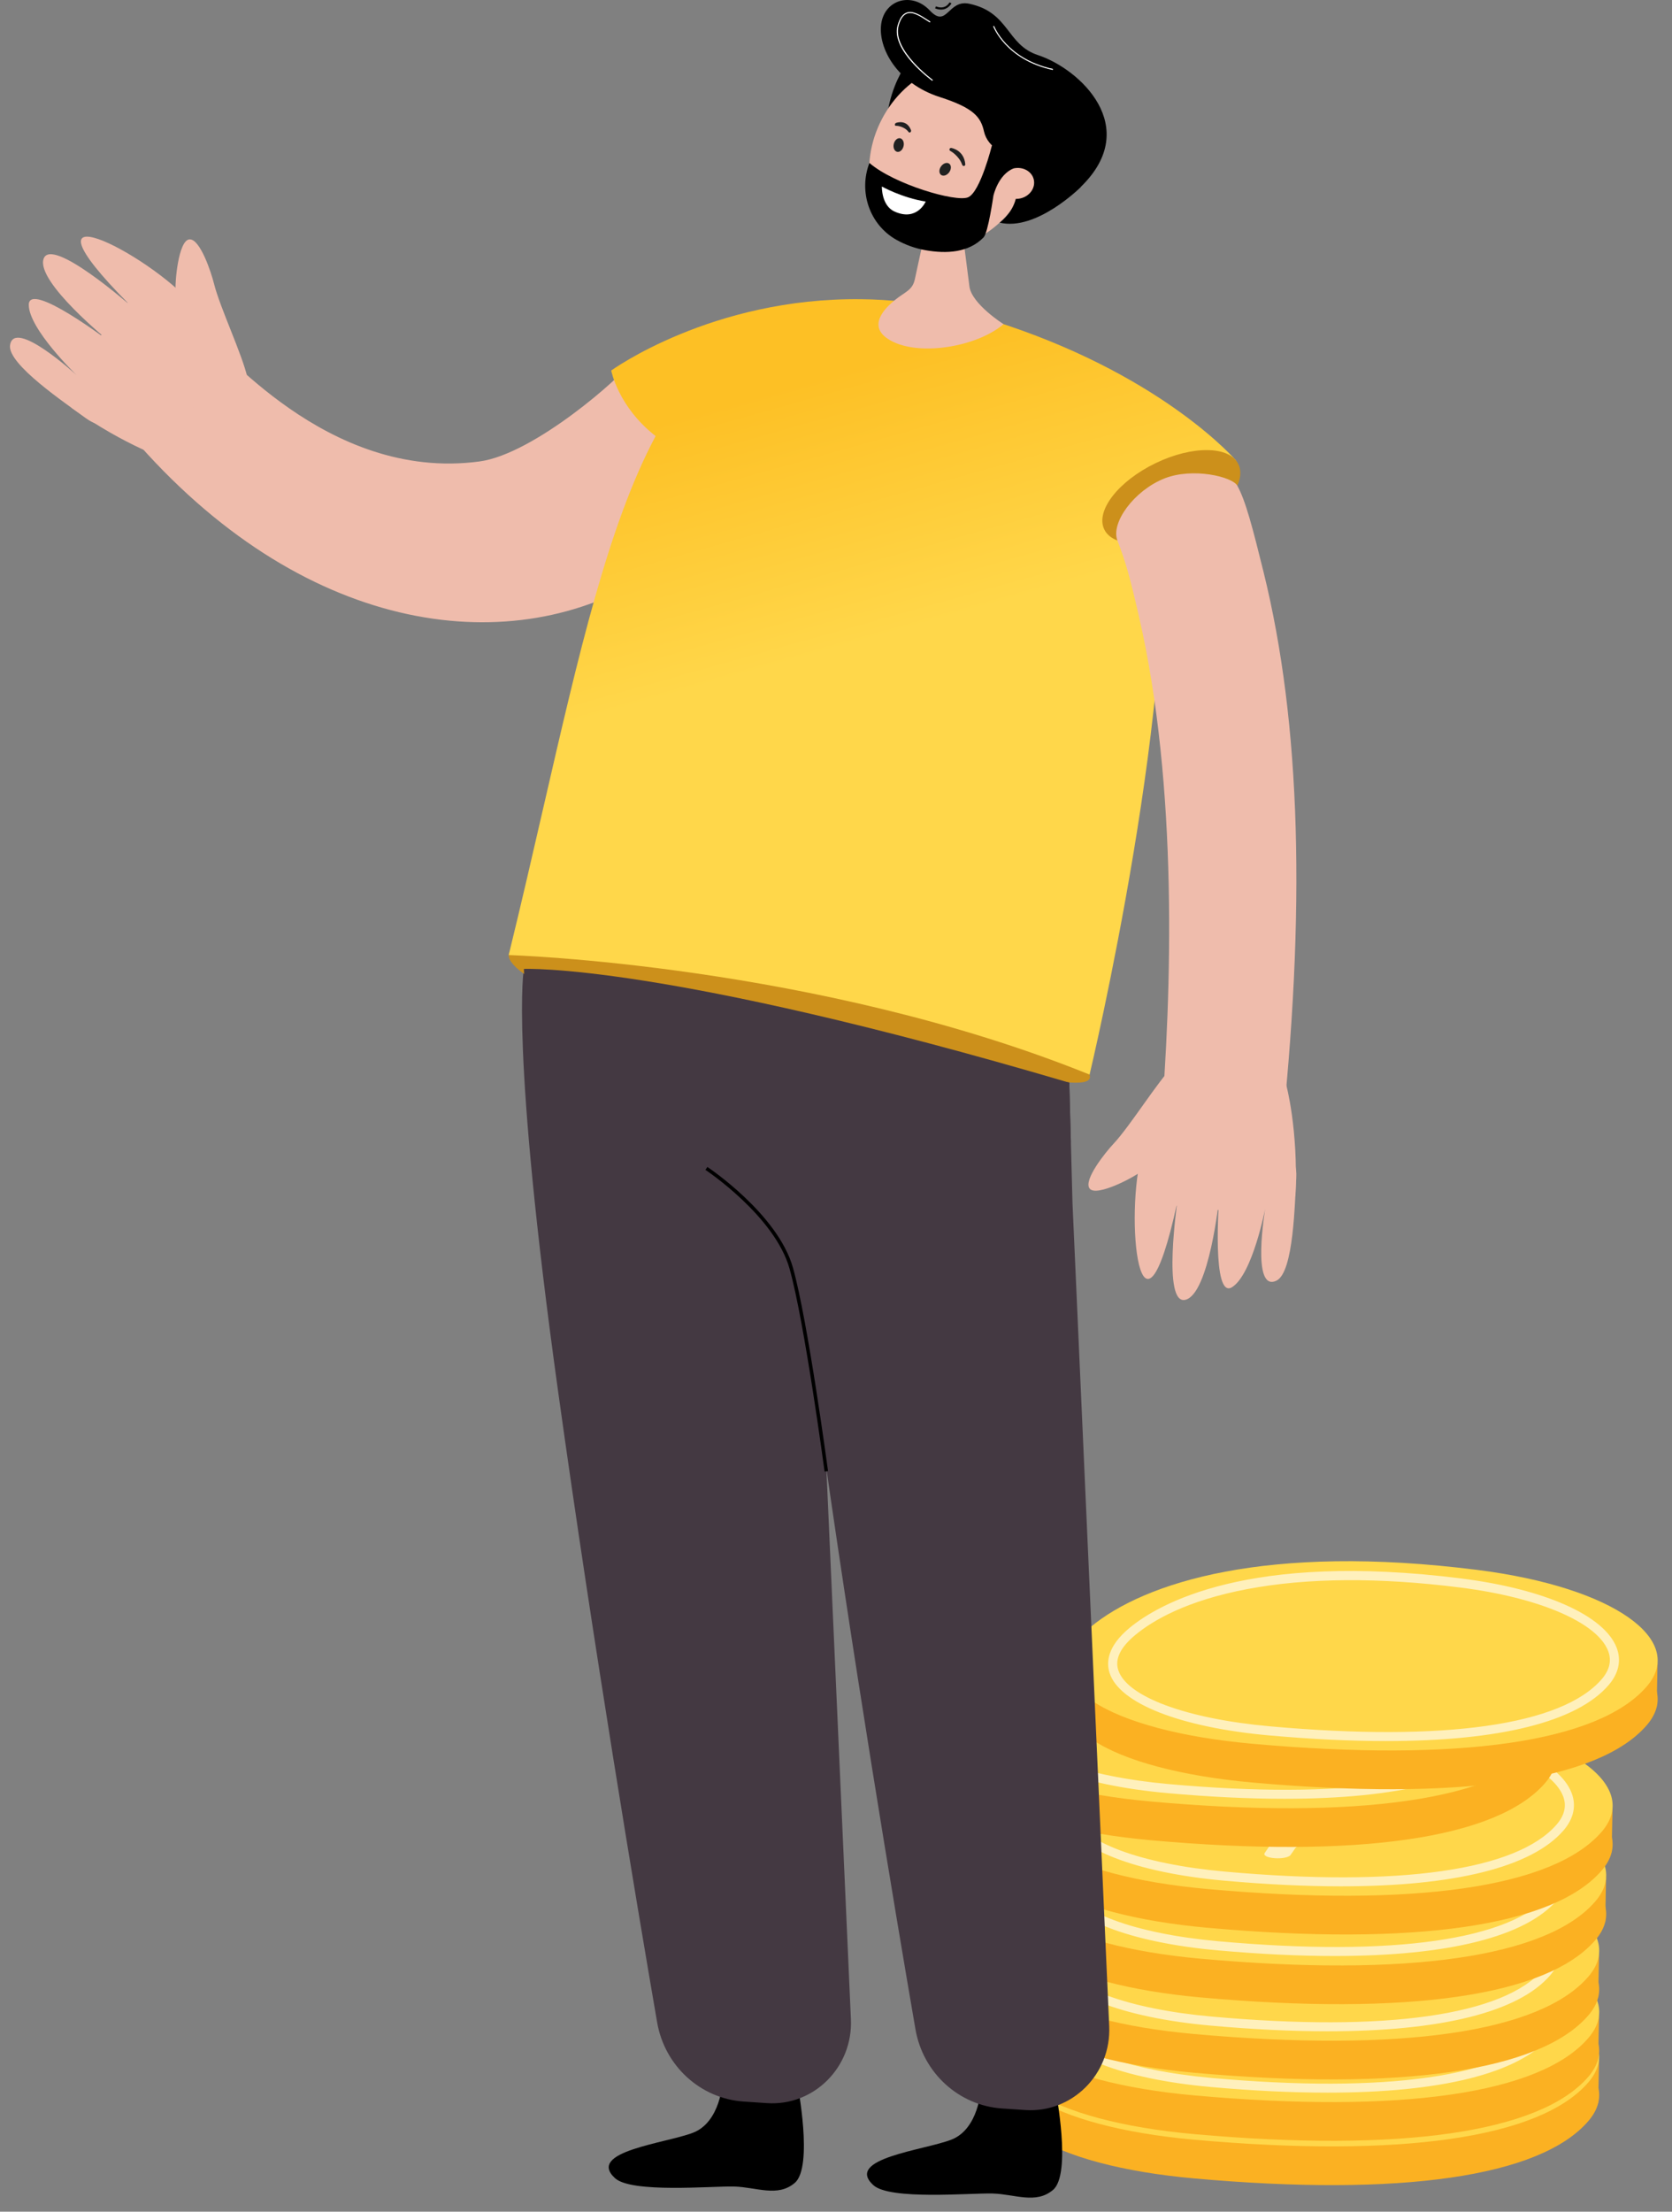 <svg width="90" height="119" viewBox="0 0 90 119" fill="none" xmlns="http://www.w3.org/2000/svg">
<rect x="0" y="0" width="90" height="119" fill="#808080" stroke="none"/>
<path d="M54.321 113.145V110.981L86.075 110.786L86.029 113.145H54.321Z" fill="#FBB122"/>
<path d="M55.566 110.921C58.455 108.525 65.046 106.417 76.387 107.857C83.772 108.795 87.63 111.643 85.499 114.121C82.908 117.135 75.368 118.205 64.261 117.208C56.617 116.521 51.953 113.918 55.566 110.921Z" fill="#FBB122"/>
<path d="M55.566 108.838C58.455 106.441 65.046 104.334 76.387 105.773C83.772 106.711 87.63 109.559 85.499 112.038C82.908 115.051 75.368 116.121 64.261 115.125C56.617 114.437 51.953 111.834 55.566 108.838Z" fill="#FFD74A"/>
<path d="M71.459 114.979C69.549 114.979 67.448 114.879 65.175 114.675C60.386 114.244 57.09 112.952 56.574 111.299C56.403 110.751 56.449 109.889 57.646 108.896C59.196 107.611 64.045 104.775 75.54 106.235C80.013 106.802 83.206 108.226 83.871 109.951C84.135 110.634 83.988 111.332 83.445 111.964C81.74 113.949 77.568 114.979 71.459 114.979ZM69.563 106.322C67.548 106.322 65.691 106.481 64.007 106.799C60.729 107.417 58.91 108.486 57.961 109.272C57.169 109.93 56.859 110.562 57.044 111.152C57.493 112.59 60.703 113.779 65.219 114.186C74.599 115.029 80.939 114.126 83.072 111.646C83.498 111.152 83.612 110.641 83.415 110.128C82.824 108.597 79.708 107.258 75.48 106.722C73.383 106.455 71.406 106.322 69.563 106.322Z" fill="#FFF0BC"/>
<path d="M54.321 110.761V108.599L86.075 108.402L86.029 110.761H54.321Z" fill="#FBB122"/>
<path d="M55.566 108.537C58.455 106.141 65.046 104.033 76.387 105.472C83.772 106.411 87.63 109.258 85.499 111.737C82.908 114.75 75.368 115.82 64.261 114.824C56.617 114.137 51.953 111.533 55.566 108.537Z" fill="#FBB122"/>
<path d="M55.566 106.453C58.455 104.057 65.046 101.949 76.387 103.389C83.772 104.327 87.63 107.175 85.499 109.653C82.908 112.667 75.368 113.737 64.261 112.74C56.617 112.053 51.953 109.45 55.566 106.453Z" fill="#FFD74A"/>
<path d="M71.459 112.595C69.549 112.595 67.448 112.494 65.175 112.291C60.386 111.86 57.09 110.568 56.574 108.915C56.403 108.366 56.449 107.505 57.646 106.511C59.196 105.226 64.045 102.39 75.54 103.85C80.013 104.418 83.206 105.841 83.871 107.566C84.135 108.25 83.988 108.947 83.445 109.58C81.74 111.564 77.568 112.595 71.459 112.595ZM69.563 103.937C67.548 103.937 65.691 104.096 64.007 104.414C60.729 105.033 58.91 106.101 57.961 106.889C57.169 107.547 56.859 108.18 57.044 108.769C57.493 110.207 60.703 111.398 65.219 111.804C74.599 112.646 80.939 111.744 83.072 109.263C83.498 108.769 83.612 108.258 83.415 107.746C82.824 106.214 79.708 104.876 75.48 104.339C73.383 104.071 71.406 103.937 69.563 103.937Z" fill="#FFF0BC"/>
<path d="M54.321 107.459V105.296L86.075 105.1L86.029 107.459H54.321Z" fill="#FBB122"/>
<path d="M55.566 105.235C58.455 102.838 65.046 100.731 76.387 102.17C83.772 103.108 87.63 105.956 85.499 108.435C82.908 111.448 75.368 112.518 64.261 111.522C56.617 110.834 51.953 108.231 55.566 105.235Z" fill="#FBB122"/>
<path d="M55.566 103.151C58.455 100.755 65.046 98.647 76.387 100.086C83.772 101.025 87.63 103.872 85.499 106.351C82.908 109.364 75.368 110.434 64.261 109.438C56.617 108.751 51.953 106.147 55.566 103.151Z" fill="#FFD74A"/>
<path d="M71.459 109.293C69.549 109.293 67.448 109.192 65.175 108.988C60.386 108.558 57.09 107.265 56.574 105.612C56.403 105.064 56.449 104.202 57.646 103.209C59.196 101.924 64.045 99.088 75.54 100.548C80.013 101.115 83.206 102.539 83.871 104.264C84.135 104.948 83.988 105.645 83.445 106.277C81.74 108.262 77.568 109.293 71.459 109.293ZM57.961 103.587C57.167 104.245 56.859 104.877 57.044 105.467C57.493 106.905 60.703 108.096 65.219 108.501C74.599 109.344 80.939 108.441 83.072 105.961C83.498 105.467 83.612 104.956 83.415 104.443C82.824 102.912 79.708 101.573 75.48 101.037C71.092 100.479 67.233 100.505 64.009 101.114C60.73 101.731 58.91 102.799 57.961 103.587Z" fill="#FFF0BC"/>
<path d="M54.697 103.409V101.245L86.451 101.05L86.405 103.409H54.697Z" fill="#FBB122"/>
<path d="M55.942 101.185C58.831 98.789 65.422 96.681 76.763 98.121C84.148 99.059 88.006 101.907 85.874 104.385C83.284 107.399 75.744 108.469 64.637 107.472C56.993 106.785 52.329 104.182 55.942 101.185Z" fill="#FBB122"/>
<path d="M55.942 99.102C58.831 96.705 65.422 94.598 76.763 96.037C84.148 96.975 88.006 99.823 85.874 102.302C83.284 105.315 75.744 106.385 64.637 105.389C56.993 104.701 52.329 102.098 55.942 99.102Z" fill="#FFD74A"/>
<path d="M71.835 105.243C69.925 105.243 67.825 105.142 65.551 104.939C60.762 104.508 57.466 103.216 56.95 101.563C56.779 101.014 56.825 100.153 58.022 99.16C59.572 97.874 64.421 95.039 75.916 96.498C80.389 97.066 83.582 98.49 84.247 100.214C84.511 100.898 84.364 101.595 83.82 102.228C82.116 104.212 77.944 105.243 71.835 105.243ZM58.337 99.536C57.543 100.194 57.235 100.826 57.42 101.416C57.869 102.854 61.079 104.045 65.595 104.45C74.975 105.293 81.315 104.39 83.448 101.91C83.874 101.416 83.989 100.905 83.791 100.392C83.2 98.861 80.084 97.522 75.856 96.986C71.468 96.428 67.608 96.454 64.385 97.062C61.106 97.681 59.287 98.749 58.337 99.536Z" fill="#FFF0BC"/>
<path d="M67.725 103.454L67.943 103.137C68.022 103.023 67.819 102.908 67.475 102.871C66.665 102.78 65.912 102.645 65.359 102.495C65.089 102.421 65.031 102.295 65.215 102.199L65.341 102.132C65.564 102.016 66.051 101.989 66.382 102.074C67.02 102.24 67.843 102.382 68.767 102.449C70.343 102.563 71.298 102.272 71.591 101.85C71.873 101.443 71.502 101.192 70.012 100.85C67.953 100.389 65.95 99.885 66.396 99.24C66.785 98.678 68.243 98.189 70.876 98.353C71.19 98.372 71.468 98.276 71.538 98.175L71.778 97.83C71.864 97.707 72.241 97.628 72.62 97.657C73.001 97.685 73.239 97.808 73.153 97.931L72.954 98.22C72.877 98.332 73.069 98.447 73.406 98.485C74.081 98.562 74.604 98.657 75.016 98.758C75.312 98.83 75.382 98.965 75.182 99.064L75.055 99.127C74.834 99.239 74.373 99.264 74.045 99.186C73.585 99.076 72.925 98.955 72.001 98.888C70.292 98.763 69.412 99.057 69.208 99.355C68.942 99.739 70.112 99.864 71.859 100.271C73.93 100.748 75.07 101.291 74.805 101.963C74.522 102.678 72.915 103.076 70.04 103.011C69.721 103.004 69.448 103.088 69.378 103.189L69.124 103.556C69.038 103.679 68.661 103.758 68.282 103.729L68.26 103.727C67.877 103.7 67.639 103.578 67.725 103.454Z" fill="#FFF0BC"/>
<path d="M55.044 99.661V97.497L86.798 97.3L86.751 99.661H55.044Z" fill="#FBB122"/>
<path d="M56.288 97.435C59.178 95.039 65.769 92.931 77.109 94.37C84.495 95.309 88.353 98.156 86.221 100.635C83.63 103.649 76.091 104.719 64.984 103.722C57.34 103.035 52.676 100.432 56.288 97.435Z" fill="#FBB122"/>
<path d="M56.288 95.351C59.178 92.955 65.769 90.847 77.109 92.287C84.495 93.225 88.353 96.071 86.221 98.551C83.63 101.565 76.091 102.635 64.984 101.638C57.34 100.951 52.676 98.348 56.288 95.351Z" fill="#FFD74A"/>
<path d="M72.182 101.493C70.272 101.493 68.171 101.392 65.898 101.189C61.108 100.758 57.813 99.466 57.297 97.813C57.125 97.264 57.172 96.403 58.368 95.41C59.919 94.124 64.768 91.288 76.263 92.748C80.736 93.316 83.929 94.74 84.594 96.464C84.858 97.148 84.711 97.845 84.167 98.478C82.463 100.462 78.291 101.493 72.182 101.493ZM58.684 95.787C57.89 96.445 57.581 97.078 57.767 97.668C58.216 99.105 61.426 100.297 65.942 100.702C75.321 101.544 81.662 100.642 83.795 98.162C84.22 97.668 84.335 97.156 84.138 96.644C83.546 95.112 80.431 93.774 76.203 93.237C71.815 92.68 67.955 92.706 64.732 93.314C61.453 93.931 59.634 94.999 58.684 95.787Z" fill="#FFF0BC"/>
<path d="M68.072 99.705L68.289 99.389C68.368 99.274 68.166 99.16 67.821 99.122C67.012 99.032 66.259 98.897 65.705 98.746C65.436 98.673 65.378 98.546 65.561 98.45L65.688 98.384C65.911 98.267 66.398 98.24 66.727 98.326C67.365 98.491 68.188 98.633 69.112 98.7C70.688 98.814 71.643 98.524 71.936 98.102C72.218 97.695 71.847 97.444 70.357 97.102C68.298 96.64 66.295 96.136 66.741 95.492C67.13 94.929 68.588 94.44 71.221 94.604C71.535 94.623 71.813 94.528 71.883 94.427L72.123 94.081C72.209 93.958 72.586 93.88 72.965 93.909C73.346 93.936 73.584 94.059 73.498 94.182L73.299 94.471C73.222 94.584 73.414 94.698 73.75 94.736C74.426 94.813 74.949 94.909 75.361 95.01C75.657 95.081 75.727 95.216 75.527 95.316L75.4 95.379C75.179 95.49 74.718 95.516 74.39 95.437C73.93 95.328 73.27 95.206 72.346 95.139C70.637 95.015 69.757 95.309 69.553 95.606C69.287 95.991 70.457 96.115 72.204 96.522C74.275 96.999 75.415 97.543 75.15 98.215C74.867 98.929 73.26 99.327 70.385 99.262C70.066 99.255 69.793 99.339 69.723 99.44L69.467 99.808C69.382 99.931 69.004 100.009 68.625 99.98L68.603 99.978C68.224 99.951 67.986 99.828 68.072 99.705Z" fill="#FFF0BC"/>
<path d="M52 94.95V92.787L83.754 92.591L83.707 94.95H52Z" fill="#FBB122"/>
<path d="M53.245 92.726C56.134 90.33 62.725 88.222 74.066 89.661C81.451 90.6 85.308 93.447 83.177 95.926C80.586 98.939 73.047 100.009 61.94 99.013C54.296 98.326 49.632 95.722 53.245 92.726Z" fill="#FBB122"/>
<path d="M53.245 90.642C56.134 88.246 62.725 86.138 74.066 87.578C81.451 88.516 85.308 91.362 83.177 93.842C80.586 96.856 73.047 97.926 61.94 96.929C54.296 96.242 49.632 93.639 53.245 90.642Z" fill="#FFD74A"/>
<path d="M69.138 96.784C67.228 96.784 65.127 96.683 62.854 96.48C58.065 96.049 54.769 94.757 54.253 93.104C54.081 92.555 54.128 91.694 55.325 90.701C56.875 89.415 61.724 86.579 73.219 88.039C77.692 88.607 80.885 90.03 81.55 91.755C81.814 92.439 81.667 93.136 81.123 93.769C79.419 95.753 75.247 96.784 69.138 96.784ZM67.241 88.126C65.227 88.126 63.37 88.285 61.686 88.603C58.407 89.222 56.588 90.29 55.64 91.076C54.848 91.735 54.538 92.367 54.723 92.957C55.172 94.394 58.382 95.584 62.898 95.991C72.277 96.834 78.618 95.931 80.751 93.451C81.176 92.957 81.291 92.446 81.094 91.933C80.502 90.401 77.387 89.063 73.159 88.526C71.062 88.26 69.085 88.126 67.241 88.126Z" fill="#FFF0BC"/>
<path d="M57.468 91.844V89.68L89.221 89.484L89.175 91.844H57.468Z" fill="#FBB122"/>
<path d="M58.712 89.62C61.602 87.224 68.193 85.116 79.533 86.555C86.918 87.494 90.776 90.341 88.645 92.82C86.054 95.834 78.515 96.903 67.407 95.907C59.763 95.22 55.099 92.615 58.712 89.62Z" fill="#FBB122"/>
<path d="M58.712 87.535C61.602 85.138 68.193 83.031 79.533 84.47C86.918 85.408 90.776 88.256 88.645 90.735C86.054 93.748 78.515 94.818 67.407 93.822C59.763 93.136 55.099 90.531 58.712 87.535Z" fill="#FFD74A"/>
<path d="M74.606 93.678C72.695 93.678 70.595 93.577 68.321 93.374C63.532 92.943 60.237 91.651 59.721 89.998C59.549 89.449 59.596 88.588 60.792 87.595C62.342 86.309 67.191 83.474 78.686 84.933C83.16 85.501 86.353 86.925 87.018 88.649C87.282 89.333 87.135 90.03 86.591 90.663C84.887 92.646 80.715 93.678 74.606 93.678ZM61.108 87.971C60.314 88.629 60.005 89.261 60.191 89.851C60.64 91.288 63.85 92.48 68.366 92.885C77.745 93.728 84.086 92.825 86.219 90.345C86.644 89.851 86.759 89.34 86.562 88.827C85.97 87.296 82.855 85.957 78.626 85.42C74.239 84.863 70.379 84.889 67.155 85.497C63.875 86.116 62.056 87.184 61.108 87.971Z" fill="#FFF0BC"/>
<path d="M7.496 23.945C6.599 22.693 11.256 18.45 11.256 18.45C11.721 18.233 17.47 25.948 25.808 24.829C28.777 24.432 33.528 20.201 33.937 19.522C33.991 19.431 39.791 22.742 39.791 22.742C39.052 23.973 38.486 28.66 34.969 30.911C27.695 35.563 16.674 34.274 7.496 23.945Z" fill="#EFBCAC"/>
<path d="M38.897 112.021C38.897 112.021 38.784 114.181 37.301 114.752C35.817 115.323 31.549 115.758 33.101 117.193C33.991 118.014 38.303 117.616 39.517 117.646C40.73 117.679 41.855 118.236 42.779 117.452C43.796 116.589 42.923 112.129 42.923 112.129C42.923 112.129 41.861 112.643 40.92 112.594C39.561 112.524 38.897 112.021 38.897 112.021Z" fill="black"/>
<path d="M28.2 52.133C28.2 52.133 27.44 56.172 30.057 74.977C31.947 88.555 34.24 102.244 35.371 108.808C35.775 111.155 37.7 112.917 40.033 113.074L41.287 113.158C43.808 113.327 45.916 111.221 45.803 108.644L43.829 64.386L43.442 49.826L28.2 52.133Z" fill="#443942"/>
<path d="M52.8 112.395C52.8 112.395 52.687 114.555 51.204 115.126C49.72 115.697 45.453 116.133 47.004 117.567C47.894 118.388 52.206 117.991 53.42 118.021C54.633 118.054 55.758 118.611 56.683 117.827C57.699 116.963 56.826 112.503 56.826 112.503C56.826 112.503 55.765 113.018 54.824 112.969C53.464 112.899 52.8 112.395 52.8 112.395Z" fill="black"/>
<path d="M41.901 46.794C41.901 46.794 41.344 56.545 43.962 75.35C45.851 88.927 48.145 102.616 49.276 109.18C49.68 111.527 51.605 113.289 53.938 113.446L55.191 113.53C57.712 113.699 59.821 111.593 59.706 109.016L57.731 64.758L57.344 50.198L41.901 46.794Z" fill="#443942"/>
<path d="M58.67 57.949C58.609 59.126 50.87 56.556 42.044 56.046C33.218 55.534 27.323 52.564 27.384 51.387C27.445 50.21 33.908 50.655 42.734 51.167C51.558 51.68 58.731 56.772 58.67 57.949Z" fill="#CC901B"/>
<path fill-rule="evenodd" clip-rule="evenodd" d="M62.395 26.209L66.539 24.785C66.539 24.785 62.791 20.403 54.261 17.521C54.143 17.481 54.023 17.441 53.901 17.401C53.483 17.264 53.053 17.131 52.612 17.002C51.342 16.632 50.018 16.382 48.68 16.237C47.882 16.152 47.105 16.106 46.352 16.099C38.323 16 32.901 19.936 32.901 19.936C32.901 19.936 33.266 21.887 35.29 23.462C32.745 28.24 31.162 35.129 29.256 43.415C28.674 45.948 28.061 48.613 27.382 51.387C27.382 51.387 43.946 51.883 58.65 57.818C58.652 57.818 63.682 36.685 62.395 26.209Z" fill="url(#paint0_linear_463_747)"/>
<path d="M52.182 15.413L51.809 12.507L51.701 11.659L51.062 6.682L50.046 11.344L49.435 14.142L49.243 15.029C49.111 15.631 48.719 15.694 48.175 16.141C47.954 16.323 46.56 17.412 47.783 18.226C49.306 19.241 52.59 18.677 54.018 17.439C54.008 17.437 52.304 16.354 52.182 15.413Z" fill="#EFBCAC"/>
<path d="M28.201 52.134C28.201 52.134 35.56 51.769 57.557 58.253L57.642 61.464L28.555 61.707L28.201 52.134Z" fill="#443942"/>
<path d="M66.662 24.982C67.136 25.978 65.902 27.57 63.907 28.534C61.911 29.5 59.911 29.474 59.437 28.478C58.963 27.481 60.198 25.89 62.193 24.925C64.188 23.959 66.191 23.985 66.662 24.982Z" fill="#CC901B"/>
<path d="M62.46 60.888C63.092 53.275 63.406 42.289 61.31 33.179C60.824 31.068 60.608 30.27 60.148 29.084C59.777 28.129 61.045 26.393 62.676 25.744C64.207 25.136 66.336 25.651 66.601 26.131C67.054 26.947 67.432 28.424 68.012 30.768C70.026 38.912 70.312 49.028 68.913 61.761L62.46 60.888Z" fill="#EFBCAC"/>
<path d="M48.675 3.619C48.675 3.619 47.992 4.607 47.778 6.076C47.565 7.546 50.187 4.693 50.187 4.693L48.675 3.619Z" fill="black"/>
<path d="M47.469 6.411C48.781 3.895 51.541 2.734 53.635 3.818C55.729 4.904 56.363 7.822 55.051 10.34C53.739 12.855 50.978 14.016 48.884 12.932C46.79 11.847 46.157 8.929 47.469 6.411Z" fill="#EFBCAC"/>
<path d="M55.656 8.994L53.785 8.089C53.374 7.89 53.067 7.52 52.966 7.073C52.795 6.308 52.431 5.814 50.593 5.224C48.267 4.478 47.248 2.564 47.435 1.277C47.628 -0.039 49.105 -0.441 50.046 0.561C50.987 1.562 51.013 -0.048 52.177 0.202C54.353 0.67 54.161 2.405 55.874 2.966C58.123 3.706 61.494 6.834 58.179 10.052L55.656 8.994Z" fill="black"/>
<path d="M51.124 8.098C51.107 8.077 51.1 8.049 51.11 8.023C51.121 7.976 51.171 7.951 51.215 7.962C51.244 7.969 51.889 8.082 51.959 8.835C51.964 8.882 51.931 8.926 51.884 8.931C51.837 8.936 51.805 8.901 51.788 8.856C51.631 8.404 51.194 8.138 51.171 8.131C51.15 8.121 51.136 8.112 51.124 8.098Z" fill="#212121"/>
<path d="M51.095 9.266C50.975 9.434 50.781 9.5 50.659 9.413C50.537 9.326 50.534 9.121 50.654 8.952C50.774 8.784 50.968 8.718 51.091 8.805C51.213 8.891 51.215 9.097 51.095 9.266Z" fill="#212121"/>
<path d="M48.198 6.764C48.179 6.755 48.169 6.734 48.169 6.708C48.169 6.664 48.202 6.619 48.242 6.61C48.266 6.603 48.81 6.406 49.038 7.005C49.052 7.043 49.036 7.094 48.998 7.12C48.961 7.146 48.928 7.129 48.904 7.099C48.676 6.792 48.263 6.764 48.245 6.769C48.226 6.774 48.212 6.771 48.198 6.764Z" fill="#212121"/>
<path d="M48.637 7.864C48.59 8.065 48.435 8.201 48.29 8.168C48.144 8.135 48.062 7.946 48.109 7.745C48.156 7.543 48.311 7.408 48.456 7.44C48.602 7.473 48.684 7.665 48.637 7.864Z" fill="#212121"/>
<path d="M58.185 10.057C58.185 10.057 55.788 12.458 53.809 11.978C53.809 11.978 56.152 10.335 53.396 7.817C53.396 7.82 56.544 8.433 58.185 10.057Z" fill="black"/>
<path d="M54.92 10.677C54.417 10.787 53.931 10.515 53.833 10.068C53.734 9.621 54.061 9.17 54.561 9.06C55.063 8.95 55.549 9.221 55.648 9.668C55.746 10.115 55.42 10.567 54.92 10.677Z" fill="#EFBCAC"/>
<path d="M53.395 7.819C53.395 7.819 52.771 10.337 52.109 10.616C51.447 10.894 48.109 9.907 46.799 8.767C46.205 10.314 46.804 12.088 48.25 12.902C48.729 13.171 49.255 13.363 49.811 13.461C50.947 13.663 52.144 13.6 52.945 12.771C53.189 12.518 53.473 10.532 53.473 10.532C53.473 10.532 53.722 9.394 54.56 9.06C54.56 9.06 54.067 8.14 53.395 7.819Z" fill="black"/>
<path d="M50.656 0.516C51.048 0.516 51.212 0.179 51.215 0.177L51.109 0.128C51.1 0.144 50.9 0.549 50.377 0.343L50.335 0.45C50.454 0.497 50.562 0.516 50.656 0.516Z" fill="black"/>
<path d="M50.181 4.349L50.216 4.302C50.211 4.298 49.657 3.893 49.155 3.329C48.695 2.814 48.185 2.058 48.371 1.387C48.472 1.021 48.617 0.809 48.814 0.734C49.134 0.614 49.535 0.876 49.892 1.108C49.946 1.143 50 1.178 50.051 1.211L50.082 1.162C50.03 1.129 49.976 1.094 49.922 1.059C49.554 0.82 49.138 0.549 48.793 0.68C48.577 0.762 48.42 0.989 48.314 1.372C47.946 2.702 50.089 4.284 50.181 4.349Z" fill="white"/>
<path d="M56.669 3.766L56.681 3.71C54.178 3.167 53.519 1.415 53.512 1.396L53.458 1.415C53.465 1.433 54.136 3.216 56.669 3.766Z" fill="white"/>
<path d="M47.469 10.036C47.469 10.036 48.542 10.639 49.828 10.845C49.828 10.845 49.361 11.936 48.145 11.379C47.438 11.056 47.469 10.036 47.469 10.036Z" fill="white"/>
<path d="M65.481 58.395C65.851 58.847 65.783 59.521 65.33 59.891L61.499 62.98C61.046 63.349 59.028 64.407 58.657 63.956C58.286 63.504 59.53 61.974 59.931 61.548C60.854 60.562 62.276 58.236 63.218 57.268C63.621 56.846 65.11 57.944 65.481 58.395Z" fill="#EFBCAC"/>
<path d="M69.23 58.351C69.23 58.351 69.885 60.724 69.734 64.26C69.69 65.336 62.533 65.442 62.246 64.269C61.958 63.099 63.178 59.311 63.178 59.311L69.23 58.351Z" fill="#EFBCAC"/>
<path d="M63.913 60.918C63.913 60.918 62.127 59.755 61.5 61.917C60.484 65.43 61.388 73.789 63.357 64.749C63.397 64.571 62.538 70.262 63.813 69.934C65.087 69.607 65.62 64.522 65.62 64.522C65.62 64.522 65.216 69.953 66.32 69.256C67.423 68.559 68.104 65.027 68.104 65.027C68.104 65.027 67.334 69.558 68.705 68.907C69.641 68.465 69.693 64.693 69.775 63.382C69.852 62.144 69.075 61.695 67.874 61.707C67.874 61.707 66.669 61.023 65.885 61.229C65.585 61.309 65.31 61.012 65.094 60.972C64.683 60.9 63.913 60.918 63.913 60.918Z" fill="#EFBCAC"/>
<path d="M44.385 79.178L44.572 79.152C44.56 79.073 43.49 71.079 42.683 68.21C41.868 65.313 38.115 62.814 38.077 62.788L37.971 62.945C38.009 62.968 41.701 65.43 42.499 68.259C43.305 71.119 44.375 79.098 44.385 79.178Z" fill="black"/>
<path d="M11.14 21.614C10.558 21.677 10.03 21.254 9.967 20.674L9.457 15.787C9.394 15.207 9.605 12.944 10.188 12.881C10.77 12.818 11.378 14.692 11.518 15.259C11.845 16.567 13.025 19.024 13.326 20.339C13.457 20.905 11.725 21.551 11.14 21.614Z" fill="#EFBCAC"/>
<path d="M9.133 24.771C9.133 24.771 6.781 24.024 3.889 21.97C3.009 21.345 6.824 15.308 7.964 15.708C9.105 16.106 11.624 19.19 11.624 19.19L9.133 24.771Z" fill="#EFBCAC"/>
<path d="M9.874 18.928C9.874 18.928 11.825 18.069 10.35 16.368C7.954 13.602 0.43 9.799 6.956 16.375C7.085 16.506 2.766 12.682 2.346 13.927C1.926 15.172 5.911 18.39 5.911 18.39C5.911 18.39 1.566 15.09 1.55 16.393C1.536 17.697 4.132 20.192 4.132 20.192C4.132 20.192 0.743 17.077 0.541 18.579C0.402 19.602 3.545 21.703 4.602 22.487C5.602 23.227 6.402 22.824 7.048 21.811C7.048 21.811 8.278 21.177 8.534 20.409C8.632 20.114 9.031 20.046 9.181 19.887C9.47 19.583 9.874 18.928 9.874 18.928Z" fill="#EFBCAC"/>
<defs>
<linearGradient id="paint0_linear_463_747" x1="35.966" y1="22.624" x2="45.941" y2="58.104" gradientUnits="userSpaceOnUse">
<stop stop-color="#FDC025"/>
<stop offset="0.389" stop-color="#FFD74A"/>
</linearGradient>
</defs>
</svg>

